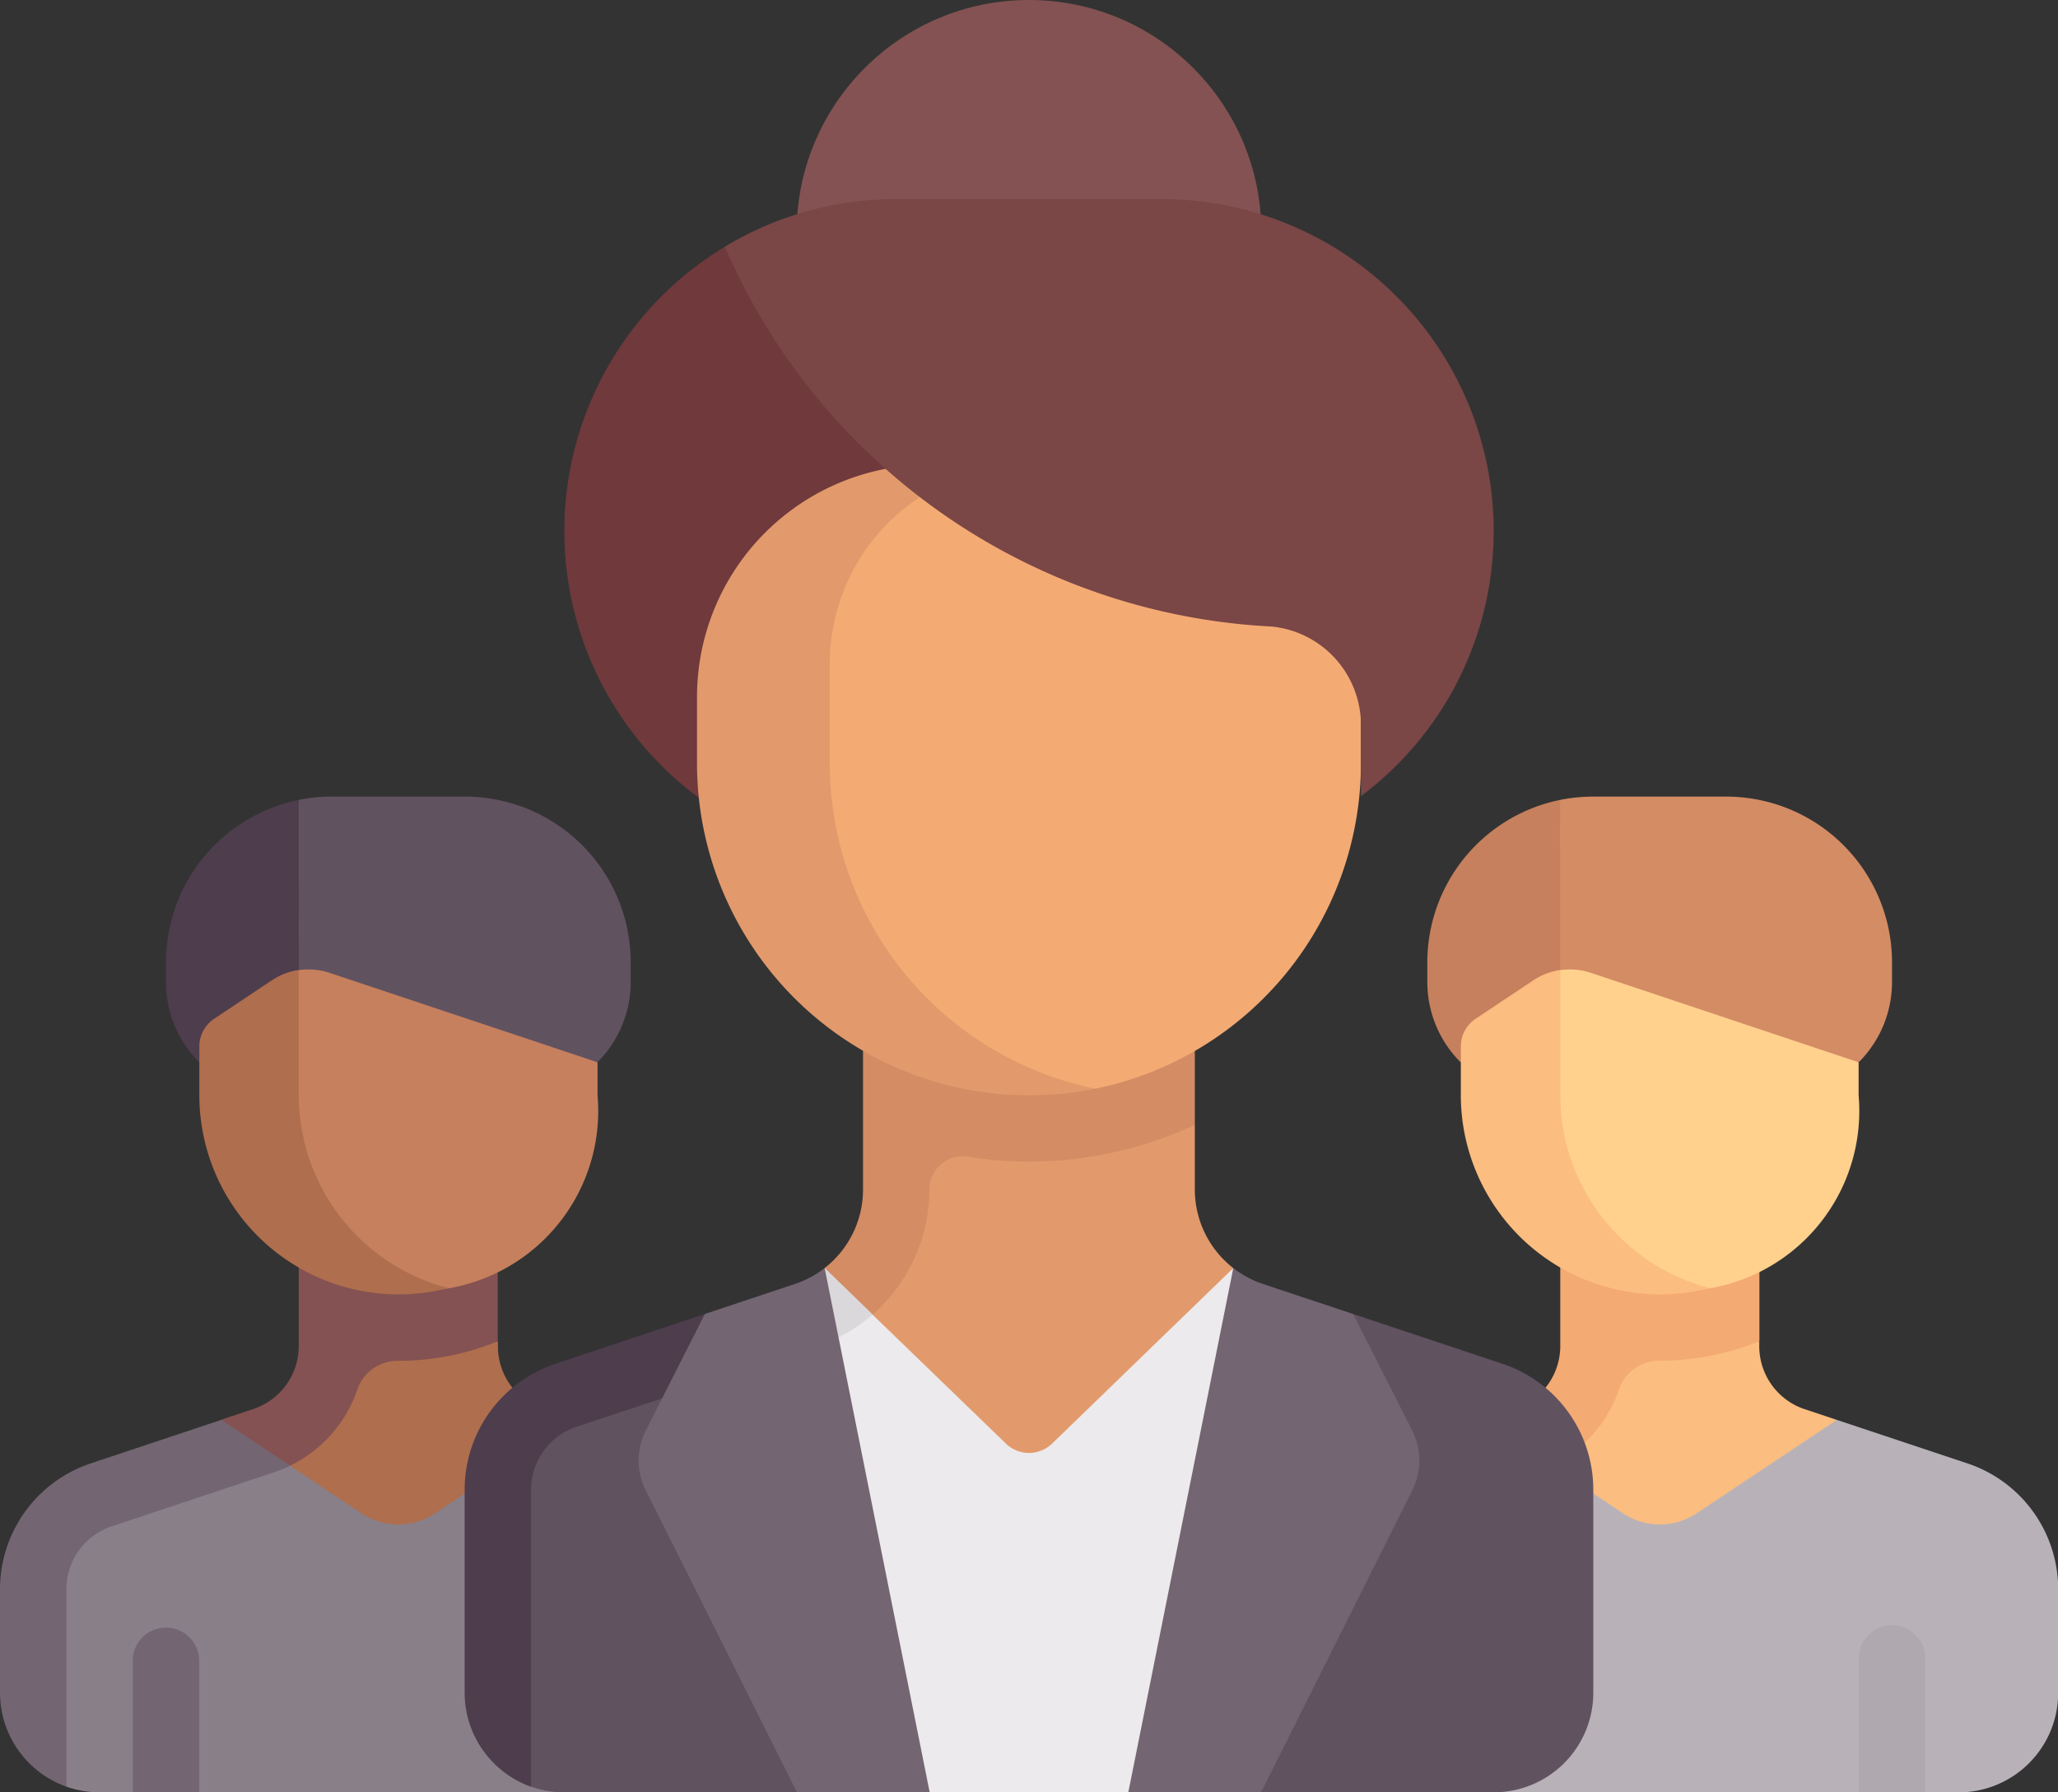 <svg xmlns="http://www.w3.org/2000/svg" width="42.196" height="36.751" viewBox="0 0 42.196 36.751">
  <rect x="0" y="0" width="42.196" height="36.751" fill="#333333" stroke="none"/>
  <g id="people" transform="translate(0)">
    <path id="Path_103192" data-name="Path 103192" d="M377.767,367.213l-.657-.219a1.361,1.361,0,0,1-.931-1.291v-.1l-3.322-.1-2.2,3.9,6.945,1.146Z" transform="translate(-340.108 -338.099)" fill="#fbbd80"/>
    <path id="Path_103193" data-name="Path 103193" d="M380.7,338.581V341a1.361,1.361,0,0,1-.668,1.17l.486,1.283a2.706,2.706,0,0,0,1.385-1.562.873.873,0,0,1,.831-.591h.007a5.424,5.424,0,0,0,2.042-.4v-2.323Z" transform="translate(-348.709 -313.4)" fill="#f4aa73"/>
    <path id="Path_103194" data-name="Path 103194" d="M378.8,387.186l-2.676-.892-2.875,1.916a1.361,1.361,0,0,1-1.51,0l-2.875-1.916.227,7.638h7.486l.681-.522.681.522h.681a2.042,2.042,0,0,0,2.042-2.042v-2.121A2.722,2.722,0,0,0,378.8,387.186Z" transform="translate(-338.462 -357.18)" fill="#b8b2b8"/>
    <path id="Path_103195" data-name="Path 103195" d="M319.432,387.366a2.684,2.684,0,0,0,.32-.134l-1.408-.938-2.676.892a2.722,2.722,0,0,0-1.861,2.583v2.121a2.036,2.036,0,0,0,1.361,1.917v-4.038a1.359,1.359,0,0,1,.931-1.291Z" transform="translate(-287.945 -357.18)" fill="#4e3d4d"/>
    <path id="Path_103196" data-name="Path 103196" d="M377.99,231.226h-2.722a3.416,3.416,0,0,0-.681.068l-1.216,5.377h7.341a2.323,2.323,0,0,0,.681-1.643v-.4A3.4,3.4,0,0,0,377.99,231.226Z" transform="translate(-342.6 -214.892)" fill="#d48c64"/>
    <path id="Path_103197" data-name="Path 103197" d="M357.819,232.047a3.4,3.4,0,0,0-2.722,3.335v.4a2.324,2.324,0,0,0,.681,1.643h2.042Z" transform="translate(-325.832 -215.645)" fill="#c6805d"/>
    <path id="Path_103198" data-name="Path 103198" d="M372.129,274.293a1.363,1.363,0,0,0-.632-.055L370,276.2c0,2.255,1.28,4.591,3.535,4.591a3.688,3.688,0,0,0,4.083-3.983v-.681Z" transform="translate(-339.51 -254.345)" fill="#ffd18d"/>
    <path id="Path_103199" data-name="Path 103199" d="M365.4,276.971V274.4a1.362,1.362,0,0,0-.554.214l-1.185.79a.681.681,0,0,0-.3.566v1a4.087,4.087,0,0,0,5.105,3.954A4.088,4.088,0,0,1,365.4,276.971Z" transform="translate(-333.409 -254.512)" fill="#fbbd80"/>
    <path id="Path_103200" data-name="Path 103200" d="M463.813,441.081h-1.361v-2.722a.681.681,0,1,1,1.361,0Z" transform="translate(-424.339 -404.33)" fill="#b0a8af"/>
    <path id="Path_103201" data-name="Path 103201" d="M57.018,368.5l-1.025-.342a1.361,1.361,0,0,1-.931-1.291v-.1l-3.576,0-2.6,4.627,8.136.322Z" transform="translate(-44.853 -339.261)" fill="#af6e4d"/>
    <path id="Path_103202" data-name="Path 103202" d="M56.643,338.581V341a1.361,1.361,0,0,1-.931,1.291l-.657.219.713,1.2.375-.125a2.7,2.7,0,0,0,1.7-1.691.873.873,0,0,1,.831-.591h.007a5.424,5.424,0,0,0,2.042-.4v-2.323Z" transform="translate(-50.518 -313.4)" fill="#845252"/>
    <path id="Path_103203" data-name="Path 103203" d="M20.167,387.186l-2.676-.892-2.875,1.916a1.361,1.361,0,0,1-1.51,0l-1.463-.976-3.576.388a2.722,2.722,0,0,0-1.861,2.583v2.121l.85,1.489a2.039,2.039,0,0,0,.681.115h.681l.707-.6.655.6h7.486l4.764-4.163A2.722,2.722,0,0,0,20.167,387.186Z" transform="translate(-5.695 -357.18)" fill="#887f88"/>
    <path id="Path_103204" data-name="Path 103204" d="M34.393,441.081H33.032v-2.722a.681.681,0,0,1,1.361,0Z" transform="translate(-30.31 -404.33)" fill="#736572"/>
    <path id="Path_103205" data-name="Path 103205" d="M222.3,315.472a2.042,2.042,0,0,1-.786-1.61V312.54l-6.233-.036-.573,4.726,3.115,4.368Z" transform="translate(-197.016 -289.472)" fill="#e29a6c"/>
    <path id="Path_103206" data-name="Path 103206" d="M202.853,280.774v3.973a2.042,2.042,0,0,1-.787,1.611l-.278.826,1.262.126a3.4,3.4,0,0,0,1.164-2.564.681.681,0,0,1,.795-.67,7.82,7.82,0,0,0,1.247.1,8.106,8.106,0,0,0,3.4-.752v-2.651Z" transform="translate(-185.158 -260.357)" fill="#d48c64"/>
    <path id="Path_103207" data-name="Path 103207" d="M199.569,348.521l-3.716,3.6a.681.681,0,0,1-.946,0l-2.733-2.643-1.206-.261-1.032,3.253,3.4,6.806h4.083l3.4-6.806Z" transform="translate(-174.282 -322.52)" fill="#eceaec"/>
    <path id="Path_103208" data-name="Path 103208" d="M198.412,350.267l.377-.126a3.4,3.4,0,0,0,1.163-.666l-.983-.952Z" transform="translate(-182.06 -322.523)" fill="#dbd8db"/>
    <path id="Path_103209" data-name="Path 103209" d="M127.337,371.473l-4.967,1.235-.51,5.531.846,1.977a2.036,2.036,0,0,0,.681.116h4.764Z" transform="translate(-111.817 -343.581)" fill="#615260"/>
    <path id="Path_103210" data-name="Path 103210" d="M120.537,359.954l-3.063,1.021a2.722,2.722,0,0,0-1.862,2.583v4.163a2.048,2.048,0,0,0,1.361,1.926v-6.088a1.362,1.362,0,0,1,.931-1.292l3.312-1.1Z" transform="translate(-106.085 -333.011)" fill="#4e3d4d"/>
    <ellipse id="Ellipse_59" data-name="Ellipse 59" cx="4.764" cy="4.764" rx="4.764" ry="4.764" transform="translate(16.334 0)" fill="#845252"/>
    <path id="Path_103211" data-name="Path 103211" d="M143.678,94.428a6.807,6.807,0,0,0,3.514,12.635h7.885Z" transform="translate(-128.817 -89.368)" fill="#70393c"/>
    <path id="Path_103212" data-name="Path 103212" d="M192.075,148.645a4.764,4.764,0,0,0-4.764,4.764v1.361c0,3.759,1.9,6.708,5.661,6.708l1.361-.038a6.808,6.808,0,0,0,5.445-6.67v-6.125Z" transform="translate(-171.874 -139.117)" fill="#f4aa73"/>
    <path id="Path_103213" data-name="Path 103213" d="M176.142,154.771v-2.042a4.083,4.083,0,0,1,4.083-4.083h-2.042a4.764,4.764,0,0,0-4.764,4.764v1.361a6.812,6.812,0,0,0,8.167,6.67A6.808,6.808,0,0,1,176.142,154.771Z" transform="translate(-159.128 -139.118)" fill="#e29a6c"/>
    <path id="Path_103214" data-name="Path 103214" d="M196.089,89.386a6.806,6.806,0,0,0-6.806-6.806h-5.445a6.777,6.777,0,0,0-3.514.976,12.921,12.921,0,0,0,11.216,7.788,2.031,2.031,0,0,1,1.827,2.028v1.45A6.787,6.787,0,0,0,196.089,89.386Z" transform="translate(-165.463 -78.497)" fill="#7a4646"/>
    <path id="Path_103215" data-name="Path 103215" d="M162.692,348.524a2.04,2.04,0,0,1-.61.326l-1.846.616-1.212,2.391a1.361,1.361,0,0,0,0,1.224l3.1,6.193h2.722Z" transform="translate(-145.784 -322.523)" fill="#736572"/>
    <path id="Path_103216" data-name="Path 103216" d="M318.75,360.974l-3.063-1.021-1.881,9.808h4.764a2.042,2.042,0,0,0,2.042-2.042v-4.163A2.722,2.722,0,0,0,318.75,360.974Z" transform="translate(-287.944 -333.01)" fill="#615260"/>
    <path id="Path_103217" data-name="Path 103217" d="M282.922,348.521a2.045,2.045,0,0,0,.61.327l1.847.615,1.212,2.392a1.361,1.361,0,0,1,0,1.224l-3.1,6.193h-2.722Z" transform="translate(-257.635 -322.52)" fill="#736572"/>
    <path id="Path_103218" data-name="Path 103218" d="M64.183,231.226H61.461a3.415,3.415,0,0,0-.681.068l-1.216,5.377h7.342a2.324,2.324,0,0,0,.681-1.643v-.4A3.4,3.4,0,0,0,64.183,231.226Z" transform="translate(-54.655 -214.892)" fill="#615260"/>
    <path id="Path_103219" data-name="Path 103219" d="M44.013,232.047a3.4,3.4,0,0,0-2.722,3.335v.4a2.324,2.324,0,0,0,.681,1.643h2.042Z" transform="translate(-37.888 -215.645)" fill="#4e3d4d"/>
    <path id="Path_103220" data-name="Path 103220" d="M58.323,274.293a1.363,1.363,0,0,0-.632-.055L56.2,276.2c0,2.255,1.28,4.591,3.535,4.591a3.689,3.689,0,0,0,4.083-3.983v-.681Z" transform="translate(-51.566 -254.345)" fill="#c6805d"/>
    <path id="Path_103221" data-name="Path 103221" d="M51.591,276.971V274.4a1.362,1.362,0,0,0-.554.214l-1.185.79a.681.681,0,0,0-.3.566v1a4.087,4.087,0,0,0,5.106,3.954A4.088,4.088,0,0,1,51.591,276.971Z" transform="translate(-45.465 -254.512)" fill="#af6e4d"/>
    <path id="Path_103222" data-name="Path 103222" d="M5.625,387.366a2.745,2.745,0,0,0,.323-.131l-1.411-.941h0l-2.676.892A2.722,2.722,0,0,0,0,389.768v2.121a2.048,2.048,0,0,0,1.361,1.926v-4.048a1.359,1.359,0,0,1,.931-1.291Z" transform="translate(0 -357.18)" fill="#736572"/>
  </g>
</svg>
